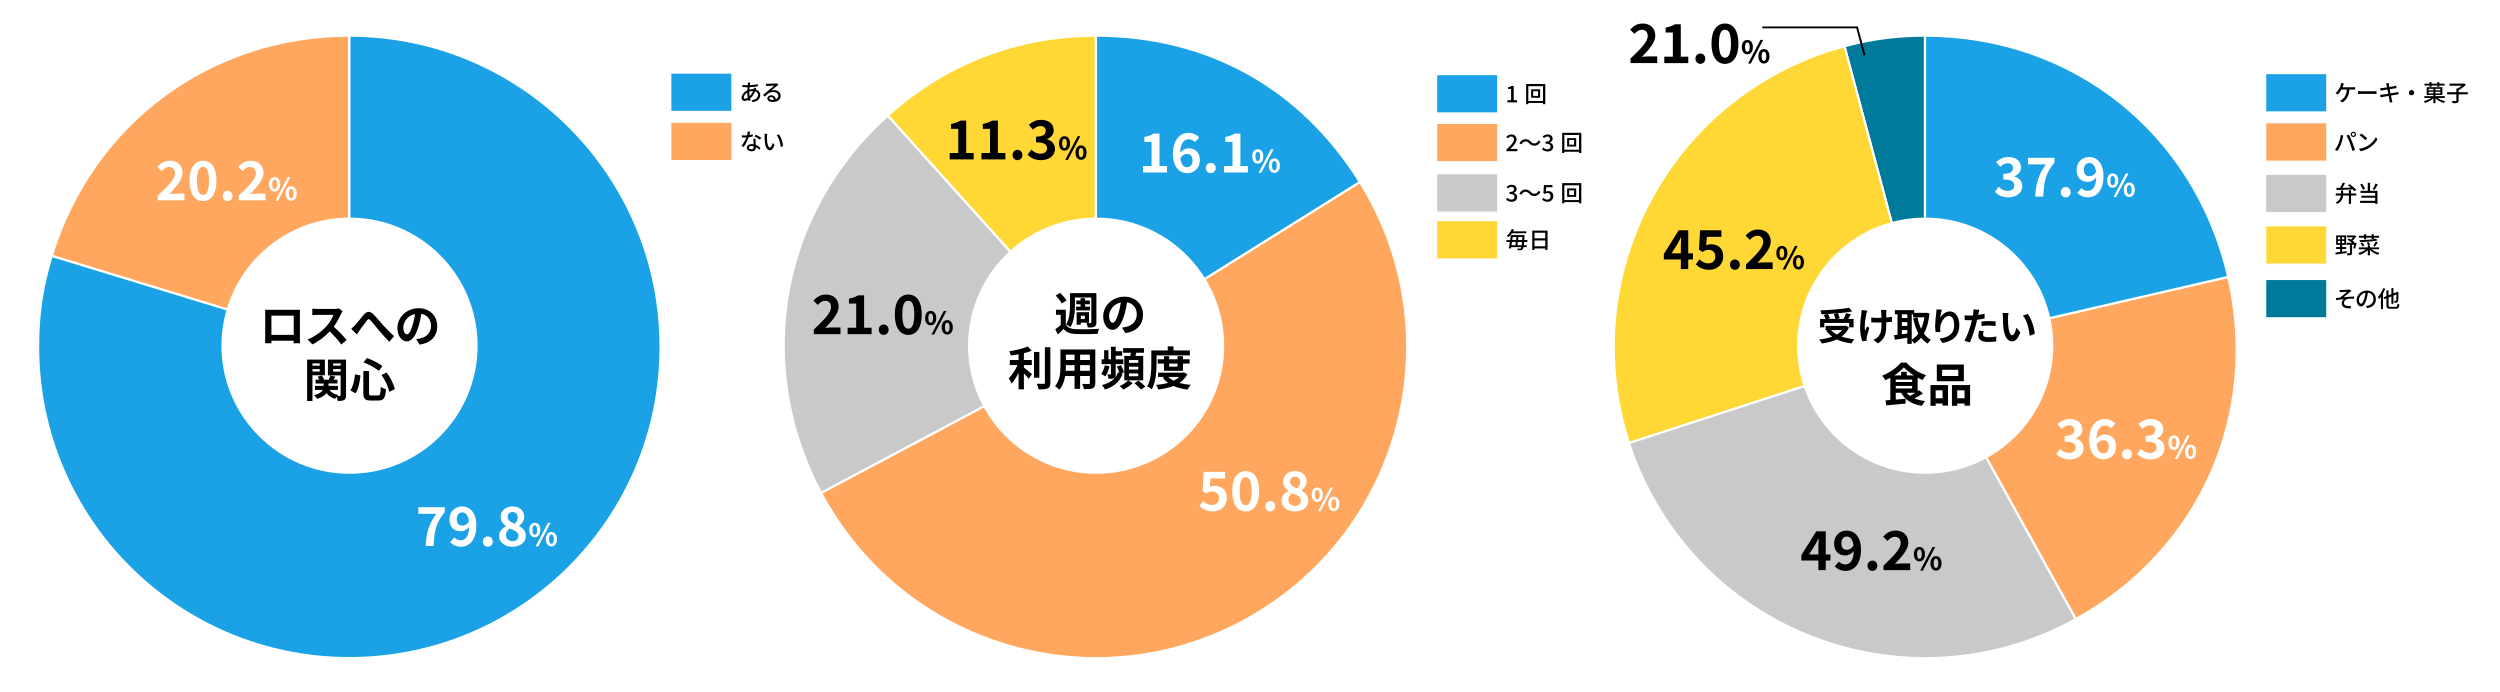 <?xml version="1.0" encoding="UTF-8"?><svg id="_レイヤー_2" xmlns="http://www.w3.org/2000/svg" viewBox="0 0 1300 360"><defs><style>.cls-1,.cls-2,.cls-3,.cls-4,.cls-5{stroke-width:1.143px;}.cls-1,.cls-2,.cls-3,.cls-4,.cls-5,.cls-6,.cls-7,.cls-8,.cls-9,.cls-10{stroke:#fff;}.cls-1,.cls-2,.cls-3,.cls-4,.cls-5,.cls-6,.cls-7,.cls-8,.cls-9,.cls-10,.cls-11{stroke-miterlimit:10;}.cls-1,.cls-10{fill:#1ba1e6;}.cls-2,.cls-9{fill:#c9c9c9;}.cls-3,.cls-6{fill:#007a9b;}.cls-4,.cls-7{fill:#ffa75f;}.cls-5,.cls-8{fill:#ffd836;}.cls-6,.cls-7,.cls-8,.cls-9,.cls-10{stroke-width:.617px;}.cls-11{fill:none;stroke:#000;}.cls-12,.cls-13{stroke-width:0px;}.cls-13{fill:#fff;}</style></defs><g id="_レイヤー_1-2"><g id="service_detail_img02"><rect class="cls-13" width="1300" height="360"/><rect class="cls-7" x="348.8" y="63.553" width="31.819" height="19.965"/><path class="cls-4" d="M181.663,180.384L26.891,133.065C48.006,63.998,109.441,18.54,181.663,18.54v161.844Z"/><rect class="cls-10" x="348.8" y="37.983" width="31.819" height="19.965"/><path class="cls-1" d="M181.663,180.384V18.54c89.384,0,161.844,72.46,161.844,161.844s-72.46,161.844-161.844,161.844S19.819,269.768,19.819,180.384c0-17.162,2.054-30.907,7.072-47.319l154.772,47.319Z"/><path class="cls-12" d="M389.667,70.229c.608-.095,1.205-.227,1.754-.405l.035,1.098c-.597.167-1.336.322-2.136.43-.585,1.683-1.623,3.759-2.589,5.071l-1.146-.585c.979-1.169,1.969-3.007,2.506-4.355-.299.013-.585.024-.871.024-.454,0-.955-.012-1.433-.036l-.083-1.109c.465.048,1.038.071,1.516.071.394,0,.812-.012,1.229-.048.18-.668.322-1.408.347-2.04l1.312.131c-.096.418-.263,1.086-.441,1.754ZM392.912,73.57c.012.394.048,1.086.084,1.766,1.025.37,1.861.967,2.47,1.504l-.633,1.014c-.465-.43-1.073-.942-1.79-1.336v.334c0,1.014-.608,1.837-2.184,1.837-1.384,0-2.506-.596-2.506-1.837,0-1.122,1.015-1.909,2.494-1.909.358,0,.692.035,1.015.083-.036-.942-.096-2.064-.119-2.852h1.169c-.023.501-.012.919,0,1.396ZM390.705,77.604c.906,0,1.205-.502,1.205-1.146,0-.107,0-.251-.013-.406-.346-.096-.716-.155-1.109-.155-.787,0-1.324.358-1.324.848,0,.513.43.859,1.241.859ZM392.363,70.957l.608-.919c.859.382,2.268,1.169,2.864,1.599l-.681.99c-.656-.549-1.98-1.3-2.792-1.67Z"/><path class="cls-12" d="M398.842,70.885c-.012.752,0,1.755.084,2.686.179,1.873.668,3.138,1.468,3.138.596,0,1.121-1.301,1.396-2.387l.942,1.11c-.751,2.04-1.491,2.744-2.362,2.744-1.205,0-2.314-1.146-2.637-4.283-.119-1.051-.132-2.482-.132-3.198,0-.299-.023-.8-.095-1.122l1.455.024c-.06.346-.119.967-.119,1.288ZM407.206,75.945l-1.229.478c-.203-2.053-.883-4.701-2.088-6.134l1.181-.394c1.098,1.385,1.981,4.117,2.136,6.05Z"/><path class="cls-12" d="M390.037,43.503c-.048.227-.096.501-.144.788,1.492-.06,2.864-.215,4.129-.514l.012,1.11c-1.205.214-2.804.369-4.271.441-.036.405-.072.847-.107,1.288.632-.167,1.312-.263,1.909-.263.119,0,.238,0,.346.013.06-.215.119-.573.144-.776l1.169.287c-.071.155-.167.453-.25.668,1.443.43,2.351,1.516,2.351,2.863,0,1.707-1.062,3.258-3.902,3.699l-.645-.99c2.22-.25,3.39-1.384,3.39-2.756,0-.836-.525-1.575-1.516-1.886-.656,1.658-1.623,2.959-2.59,3.759.084.334.191.645.287.942l-1.086.322c-.061-.179-.12-.37-.18-.585-.62.347-1.301.573-1.944.573-.823,0-1.504-.501-1.504-1.599,0-1.54,1.312-3.127,2.972-3.902.023-.549.071-1.109.119-1.623h-.585c-.561,0-1.491-.06-2.005-.083l-.035-1.11c.417.072,1.468.155,2.076.155h.656c.023-.298.06-.561.083-.799.024-.215.036-.466.036-.633l1.229.036c-.06.179-.107.394-.143.572ZM387.388,51.343c.406,0,.919-.179,1.444-.525-.155-.847-.263-1.813-.263-2.696-1.062.645-1.813,1.694-1.813,2.554,0,.441.202.668.632.668ZM389.798,50.03c.692-.681,1.337-1.552,1.802-2.721h-.083c-.728,0-1.372.144-1.897.334v.286c0,.764.071,1.456.179,2.101Z"/><path class="cls-12" d="M399.32,43.563c.62,0,3.341-.071,3.985-.131.418-.036.632-.06.764-.107l.656.859c-.251.154-.501.322-.752.513-.608.453-2.076,1.694-2.923,2.387.477-.144.954-.203,1.432-.203,1.992,0,3.472,1.229,3.472,2.899,0,1.897-1.515,3.258-4.2,3.258-1.646,0-2.744-.728-2.744-1.813,0-.883.788-1.683,1.969-1.683,1.479,0,2.327.954,2.482,2.088.823-.357,1.265-1.002,1.265-1.873,0-1.122-1.098-1.934-2.59-1.934-1.909,0-3.03.896-4.438,2.398l-.871-.883c.931-.764,2.422-2.017,3.126-2.602.669-.549,2.053-1.694,2.649-2.219-.633.023-2.696.119-3.317.155-.298.012-.608.035-.883.071l-.036-1.229c.299.036.669.048.955.048ZM401.539,51.963c.299,0,.585-.012.848-.048-.096-.871-.62-1.479-1.408-1.479-.501,0-.871.322-.871.681,0,.524.585.847,1.432.847Z"/><circle class="cls-13" cx="181.755" cy="179.76" r="66.616"/><path class="cls-12" d="M140.413,161.112h13.201c.601,0,1.513,0,2.376-.048-.048.72-.048,1.608-.048,2.328v11.761c0,.937.048,3.241.048,3.337h-3.312c0-.048.023-.601.023-1.296h-11.569c.024.672.024,1.224.024,1.296h-3.312c0-.12.072-2.208.072-3.36v-11.737c0-.672,0-1.656-.048-2.328.984.024,1.896.048,2.544.048ZM141.133,174.121h11.594v-9.961h-11.594v9.961Z"/><path class="cls-12" d="M177.303,163.296c-.816,1.872-2.16,4.44-3.769,6.601,2.376,2.064,5.28,5.137,6.696,6.864l-2.735,2.376c-1.561-2.16-3.793-4.608-6.049-6.792-2.544,2.688-5.736,5.185-9.025,6.744l-2.472-2.592c3.864-1.44,7.585-4.368,9.841-6.889,1.584-1.8,3.048-4.177,3.576-5.881h-8.137c-1.008,0-2.328.145-2.832.168v-3.408c.648.097,2.112.168,2.832.168h8.473c1.032,0,1.992-.144,2.473-.312l1.968,1.464c-.191.264-.624,1.008-.84,1.488Z"/><path class="cls-12" d="M184.67,169.057c1.104-1.152,2.952-3.625,4.439-5.353,1.681-1.896,3.241-2.064,4.993-.36,1.632,1.584,3.552,4.057,4.968,5.593,1.536,1.68,3.577,3.84,5.856,5.88l-2.472,2.881c-1.729-1.633-3.769-3.961-5.28-5.736-1.488-1.776-3.288-4.057-4.417-5.329-.84-.936-1.296-.815-1.992.072-.96,1.2-2.664,3.576-3.696,4.944-.552.792-1.104,1.656-1.512,2.28l-2.929-3c.721-.553,1.32-1.104,2.041-1.872Z"/><path class="cls-12" d="M218.224,179.209l-1.801-2.856c.912-.096,1.584-.239,2.232-.384,3.072-.72,5.473-2.928,5.473-6.433,0-3.312-1.8-5.784-5.041-6.336-.336,2.04-.743,4.248-1.439,6.504-1.44,4.849-3.505,7.825-6.121,7.825-2.664,0-4.872-2.929-4.872-6.985,0-5.544,4.801-10.272,11.017-10.272,5.953,0,9.697,4.128,9.697,9.36,0,5.064-3.097,8.642-9.145,9.577ZM211.623,173.833c1.008,0,1.943-1.513,2.928-4.753.553-1.776,1.008-3.816,1.272-5.809-3.961.816-6.097,4.32-6.097,6.961,0,2.424.96,3.601,1.896,3.601Z"/><path class="cls-12" d="M162.482,195.123v13.393h-2.784v-21.506h9.24v8.113h-6.456ZM162.482,188.979v1.176h3.769v-1.176h-3.769ZM166.251,193.179v-1.248h-3.769v1.248h3.769ZM179.932,205.491c0,1.32-.216,2.041-.984,2.497-.768.456-1.823.527-3.312.527-.048-.6-.312-1.512-.576-2.231-.288.407-.576.815-.744,1.151-1.992-.576-3.48-1.584-4.536-3.024-.841,1.129-2.305,2.185-4.801,3.001-.336-.528-1.08-1.393-1.656-1.849,2.688-.72,3.961-1.752,4.536-2.808h-4.104v-2.089h4.536v-1.248h-4.2v-1.992h1.872c-.216-.528-.48-1.08-.792-1.56l2.184-.601c.48.624.937,1.488,1.152,2.16h2.496c.288-.72.624-1.584.816-2.184l2.616.672c-.36.527-.721,1.056-1.032,1.512h2.088v1.992h-4.656v1.248h4.896v2.089h-4.465c.961,1.296,2.545,2.231,4.585,2.616-.145.144-.312.312-.456.504.576.023,1.128.023,1.344,0,.288,0,.385-.12.385-.408v-10.273h-6.601v-8.185h9.408v18.481ZM173.235,188.979v1.176h3.889v-1.176h-3.889ZM177.124,193.227v-1.296h-3.889v1.296h3.889Z"/><path class="cls-12" d="M187.442,195.219c-.36,3.288-.984,6.961-2.568,9.312l-2.664-1.536c1.416-2.063,2.112-5.16,2.424-8.353l2.809.576ZM191.907,192.939v11.401c0,1.151.168,1.319,1.296,1.319h3.288c1.176,0,1.368-.743,1.536-4.512.672.528,1.872,1.032,2.664,1.248-.312,4.464-1.08,5.881-3.96,5.881h-3.912c-3.049,0-3.889-.937-3.889-3.937v-11.401h2.977ZM190.851,186.17c2.832,1.008,6.145,2.784,8.041,4.177l-1.872,2.52c-1.849-1.536-5.185-3.384-8.017-4.464l1.848-2.232ZM201.004,193.683c2.04,2.641,3.744,6.145,4.344,8.641l-2.904,1.44c-.479-2.448-2.16-6.121-4.08-8.761l2.641-1.32Z"/><rect class="cls-8" x="747.019" y="114.698" width="31.819" height="19.965"/><path class="cls-5" d="M569.881,180.384l-108.295-120.274c30.223-27.213,67.625-41.57,108.295-41.57v161.844Z"/><rect class="cls-9" x="747.019" y="90.322" width="31.819" height="19.965"/><path class="cls-2" d="M569.881,180.384l-142.9,75.981c-35.501-66.768-21.591-145.656,34.605-196.255l108.295,120.274Z"/><rect class="cls-7" x="747.019" y="64.155" width="31.819" height="19.965"/><path class="cls-4" d="M569.881,180.384l137.252-85.764c47.366,75.802,24.315,175.65-51.487,223.016-75.802,47.366-175.65,24.315-223.016-51.487-2.274-3.638-3.634-5.995-5.648-9.783l142.9-75.981Z"/><rect class="cls-10" x="747.019" y="38.779" width="31.819" height="19.965"/><path class="cls-1" d="M569.881,180.384V18.54c58.01,0,106.511,26.884,137.252,76.08l-137.252,85.764Z"/><path class="cls-12" d="M792.539,125.825c-.048.68-.107,1.241-.155,1.706h1.54v.979h-1.707c-.107.561-.25.896-.405,1.086-.263.346-.549.453-.955.501-.369.036-1.002.024-1.658-.012-.012-.238-.119-.608-.251-.847.633.06,1.17.071,1.42.071.228,0,.347-.036.466-.191.096-.107.179-.298.263-.608h-5.298c-.048.251-.084.489-.132.704l-1.121-.083c.19-.884.405-2.076.597-3.306h-1.802v-1.002h1.957c.131-.896.25-1.79.334-2.578h7.111s-.012.37-.023.514c-.036.764-.072,1.455-.107,2.064h1.635v1.002h-1.707ZM786.203,121.279c-.478.728-1.05,1.432-1.754,2.063-.203-.238-.633-.549-.919-.691,1.265-1.015,2.101-2.387,2.554-3.521l1.193.215c-.144.311-.299.621-.478.942h6.885v.991h-7.481ZM786.239,125.825c-.084.585-.179,1.169-.274,1.706h2.076c.071-.513.155-1.098.227-1.706h-2.028ZM786.609,123.224c-.072.514-.144,1.062-.215,1.6h1.992c.06-.549.107-1.086.155-1.6h-1.933ZM791.274,127.531c.06-.453.119-1.014.179-1.706h-2.159c-.072.608-.144,1.205-.215,1.706h2.195ZM791.525,124.823c.023-.478.06-1.015.083-1.6h-2.028c-.048.514-.107,1.051-.167,1.6h2.112Z"/><path class="cls-12" d="M804.722,119.906v10.012h-1.182v-.728h-5.62v.775h-1.134v-10.06h7.936ZM797.92,121.028v2.911h5.62v-2.911h-5.62ZM803.54,128.069v-3.03h-5.62v3.03h5.62Z"/><path class="cls-12" d="M783.148,103.73l.668-.883c.514.524,1.17.966,2.076.966.991,0,1.671-.537,1.671-1.396,0-.943-.62-1.552-2.602-1.552v-1.014c1.73,0,2.304-.633,2.304-1.456,0-.764-.514-1.229-1.349-1.229-.681,0-1.253.335-1.754.836l-.716-.859c.691-.633,1.503-1.074,2.518-1.074,1.575,0,2.685.812,2.685,2.22,0,.99-.585,1.646-1.516,1.993v.06c1.015.25,1.813.99,1.813,2.147,0,1.539-1.324,2.446-2.935,2.446-1.385,0-2.279-.549-2.864-1.205Z"/><path class="cls-12" d="M793.242,99.732c-.87,0-1.622.609-2.1,1.516l-1.05-.572c.775-1.408,1.897-2.136,3.162-2.136,1.109,0,1.921.441,2.756,1.288.585.585,1.062.931,1.909.931.871,0,1.623-.608,2.101-1.516l1.05.573c-.775,1.408-1.897,2.136-3.162,2.136-1.109,0-1.921-.441-2.756-1.288-.585-.585-1.062-.932-1.91-.932Z"/><path class="cls-12" d="M801.869,103.765l.656-.895c.501.501,1.134.942,2.053.942.99,0,1.742-.668,1.742-1.754s-.669-1.718-1.671-1.718c-.561,0-.896.167-1.408.501l-.668-.43.263-4.177h4.45v1.158h-3.257l-.203,2.255c.382-.191.728-.299,1.205-.299,1.468,0,2.673.824,2.673,2.661,0,1.874-1.42,2.924-2.959,2.924-1.385,0-2.256-.561-2.876-1.17Z"/><path class="cls-12" d="M822.285,95.222v10.5h-1.193v-.645h-7.625v.645h-1.146v-10.5h9.964ZM821.092,104.039v-7.684h-7.625v7.684h7.625ZM819.612,97.99v4.379h-4.701v-4.379h4.701ZM818.502,98.968h-2.541v2.435h2.541v-2.435Z"/><path class="cls-12" d="M783.34,77.813c2.445-2.398,3.926-3.926,3.926-5.262,0-.931-.502-1.552-1.492-1.552-.691,0-1.265.442-1.729.979l-.776-.764c.752-.811,1.527-1.312,2.673-1.312,1.611,0,2.649,1.026,2.649,2.578,0,1.562-1.42,3.138-3.246,5.047.441-.048,1.003-.083,1.433-.083h2.231v1.169h-5.668v-.8Z"/><path class="cls-12" d="M793.242,73.565c-.87,0-1.622.609-2.1,1.516l-1.05-.572c.775-1.408,1.897-2.136,3.162-2.136,1.109,0,1.921.441,2.756,1.288.585.585,1.062.931,1.909.931.871,0,1.623-.608,2.101-1.516l1.05.573c-.775,1.408-1.897,2.136-3.162,2.136-1.109,0-1.921-.441-2.756-1.288-.585-.585-1.062-.932-1.91-.932Z"/><path class="cls-12" d="M801.881,77.563l.668-.883c.514.524,1.17.966,2.076.966.991,0,1.671-.537,1.671-1.396,0-.943-.62-1.552-2.602-1.552v-1.014c1.73,0,2.304-.633,2.304-1.456,0-.764-.514-1.229-1.349-1.229-.681,0-1.253.335-1.754.836l-.716-.859c.691-.633,1.503-1.074,2.518-1.074,1.575,0,2.685.812,2.685,2.22,0,.99-.585,1.646-1.516,1.993v.06c1.015.25,1.813.99,1.813,2.147,0,1.539-1.324,2.446-2.935,2.446-1.385,0-2.279-.549-2.864-1.205Z"/><path class="cls-12" d="M822.285,69.055v10.5h-1.193v-.645h-7.625v.645h-1.146v-10.5h9.964ZM821.092,77.872v-7.684h-7.625v7.684h7.625ZM819.612,71.823v4.379h-4.701v-4.379h4.701ZM818.502,72.801h-2.541v2.435h2.541v-2.435Z"/><path class="cls-12" d="M783.841,52.102h1.921v-5.87h-1.575v-.871c.823-.144,1.408-.358,1.909-.669h1.038v7.41h1.719v1.134h-5.012v-1.134Z"/><path class="cls-12" d="M803.553,43.678v10.5h-1.193v-.645h-7.625v.645h-1.146v-10.5h9.964ZM802.359,52.495v-7.684h-7.625v7.684h7.625ZM800.88,46.446v4.379h-4.701v-4.379h4.701ZM799.769,47.424h-2.541v2.435h2.541v-2.435Z"/><circle class="cls-13" cx="569.973" cy="179.76" r="66.616"/><path class="cls-12" d="M554.213,168.745c.937,1.632,2.688,2.328,5.161,2.424,2.952.145,8.832.072,12.192-.216-.312.647-.72,1.896-.84,2.664-3.048.168-8.353.216-11.353.072-2.881-.12-4.849-.816-6.289-2.688-.912.96-1.848,1.896-3,2.929l-1.345-2.713c.864-.624,1.921-1.416,2.833-2.232v-5.304h-2.473v-2.616h5.112v7.681ZM552.125,157.824c-.528-1.2-1.968-2.929-3.192-4.129l2.256-1.44c1.248,1.152,2.761,2.785,3.36,3.961l-2.424,1.608ZM558.966,158.64c0,3.408-.312,8.305-2.328,11.449-.48-.432-1.633-1.152-2.28-1.416,1.872-2.88,2.04-7.032,2.04-10.033v-6.216h13.729v15.145c0,1.225-.24,1.872-1.032,2.305-.744.408-1.849.432-3.433.432-.096-.696-.408-1.752-.744-2.376.889.048,1.849.048,2.16.024.312,0,.408-.12.408-.433v-12.793h-8.521v3.912ZM561.893,159.48v-1.271h-2.256v-1.92h2.256v-1.225h2.353v1.225h2.496v1.92h-2.496v1.271h2.568v1.921h-7.272v-1.921h2.352ZM561.99,168.865h-2.137v-6.529h6.433v5.449h-4.296v1.08ZM561.99,164.185v1.728h2.136v-1.728h-2.136Z"/><path class="cls-12" d="M585.223,173.209l-1.801-2.856c.912-.096,1.584-.239,2.232-.384,3.072-.72,5.473-2.928,5.473-6.433,0-3.312-1.8-5.784-5.041-6.336-.336,2.04-.743,4.248-1.439,6.504-1.44,4.849-3.505,7.825-6.121,7.825-2.664,0-4.872-2.929-4.872-6.985,0-5.544,4.801-10.272,11.017-10.272,5.953,0,9.697,4.128,9.697,9.36,0,5.064-3.097,8.642-9.145,9.577ZM578.622,167.833c1.008,0,1.944-1.513,2.928-4.753.552-1.776,1.008-3.816,1.272-5.809-3.961.816-6.097,4.32-6.097,6.961,0,2.424.96,3.601,1.896,3.601Z"/><path class="cls-12" d="M532.422,191.115c1.176.888,3.552,2.928,4.2,3.432l-1.656,2.448c-.576-.744-1.584-1.824-2.544-2.808v8.28h-2.761v-8.593c-1.08,2.185-2.353,4.249-3.672,5.641-.288-.84-.984-2.064-1.44-2.784,1.729-1.68,3.48-4.416,4.561-6.913h-4.009v-2.616h4.561v-2.976c-1.368.264-2.736.479-4.032.647-.12-.624-.48-1.632-.816-2.231,3.456-.505,7.321-1.417,9.649-2.473l2.016,2.208c-1.2.48-2.592.889-4.056,1.248v3.576h4.128v2.616h-4.128v1.297ZM540.462,196.419h-2.784v-13.417h2.784v13.417ZM546.175,180.554v18.481c0,1.656-.336,2.448-1.32,2.904-.984.48-2.592.576-4.776.553-.12-.816-.552-2.137-.984-2.952,1.561.071,3.097.071,3.601.071.456-.023.648-.168.648-.6v-18.458h2.832Z"/><path class="cls-12" d="M569.551,199.132c0,1.536-.336,2.304-1.296,2.736-.984.479-2.448.527-4.608.504-.097-.769-.553-1.992-.912-2.736,1.344.072,2.928.048,3.359.048.456,0,.625-.144.625-.576v-3.601h-5.064v6.697h-2.881v-6.697h-4.896c-.432,2.617-1.296,5.257-3.024,7.129-.456-.528-1.607-1.512-2.256-1.848,2.616-2.881,2.832-7.153,2.832-10.514v-8.568h18.122v17.426ZM558.773,192.82v-2.952h-4.513v.432c0,.769-.023,1.632-.071,2.521h4.584ZM554.261,184.418v2.784h4.513v-2.784h-4.513ZM566.719,184.418h-5.064v2.784h5.064v-2.784ZM566.719,192.82v-2.952h-5.064v2.952h5.064Z"/><path class="cls-12" d="M576.965,190.491c-.456,1.896-1.296,3.936-2.16,5.208-.504-.36-1.584-.936-2.184-1.2.84-1.128,1.512-2.88,1.872-4.536l2.472.528ZM577.685,189.362h-4.849v-2.52h1.32v-4.729h2.231v4.729h1.297v-6.528h2.472v2.304h3.385v2.376h-3.385v1.849h3.984v2.52h-3.984v5.137c0,1.104-.12,1.752-.864,2.137-.695.359-1.607.359-2.832.359-.072-.672-.36-1.632-.648-2.28.648,0,1.345.024,1.561,0,.24,0,.312-.048.312-.288v-5.064ZM583.781,194.356c-1.56,4.296-4.704,6.744-9.265,8.232-.288-.768-.936-1.729-1.536-2.353,4.104-1.031,7.033-3.023,8.401-6.601l.695.217c-.264-.984-.792-2.232-1.296-3.265l2.112-.696c.648,1.177,1.32,2.713,1.561,3.721l-1.416.528.743.216ZM586.71,197.764l2.256,1.464c-1.2,1.225-3.216,2.593-4.848,3.336-.456-.527-1.297-1.296-1.896-1.8,1.608-.672,3.456-1.968,4.416-3h-2.016v-12.673h3.168c.096-.553.192-1.104.24-1.656h-4.009v-2.4h10.85v2.4h-3.961c-.168.576-.36,1.128-.528,1.656h4.081v12.673h-7.753ZM587.07,188.691h4.824v-1.464h-4.824v1.464ZM587.07,192.148h4.824v-1.465h-4.824v1.465ZM587.07,195.652h4.824v-1.488h-4.824v1.488ZM591.99,197.907c1.176.889,2.784,2.208,3.576,3.12l-2.208,1.513c-.744-.912-2.28-2.305-3.456-3.288l2.088-1.345Z"/><path class="cls-12" d="M601.421,188.979c0,3.889-.359,9.77-2.544,13.466-.48-.48-1.681-1.272-2.328-1.561,1.992-3.408,2.136-8.4,2.136-11.905v-6.721h8.545v-2.136h2.977v2.136h8.521v2.545h-17.306v4.176ZM617.406,194.547c-.96,1.921-2.376,3.408-4.104,4.561,1.753.504,3.745.84,5.905,1.032-.576.601-1.32,1.704-1.681,2.448-2.76-.336-5.208-.96-7.297-1.896-2.352.937-5.04,1.513-7.896,1.872-.216-.72-.72-1.8-1.152-2.399,2.209-.192,4.321-.528,6.217-1.08-1.056-.744-1.992-1.633-2.76-2.665l1.128-.407h-3.576v-2.232h12.937l.504-.12,1.776.888ZM605.262,192.82v-3.744h-3.24v-2.257h3.24v-1.584h2.688v1.584h4.369v-1.584h2.832v1.584h3.456v2.257h-3.456v3.744h-9.889ZM607.518,196.012c.72.768,1.681,1.416,2.809,1.968,1.104-.528,2.088-1.2,2.88-1.968h-5.688ZM607.949,189.075v1.584h4.369v-1.584h-4.369Z"/><rect class="cls-6" x="1178.144" y="145.316" width="31.819" height="19.965"/><path class="cls-3" d="M1001.007,180.384l-41.888-156.329c14.332-3.84,27.051-5.515,41.888-5.515v161.844Z"/><rect class="cls-8" x="1178.144" y="117.387" width="31.819" height="19.965"/><path class="cls-5" d="M1001.007,180.384l-153.923,50.013c-27.621-85.009,18.901-176.314,103.91-203.935,2.295-.746,5.793-1.782,8.124-2.407l41.888,156.329Z"/><rect class="cls-9" x="1178.144" y="90.622" width="31.819" height="19.965"/><path class="cls-2" d="M1001.007,180.384l78.464,141.552c-78.177,43.334-176.681,15.089-220.016-63.088-5.113-9.225-9.112-18.42-12.371-28.451l153.923-50.013Z"/><rect class="cls-7" x="1178.144" y="63.858" width="31.819" height="19.965"/><path class="cls-4" d="M1001.007,180.384l157.696-36.407c16.588,71.852-14.736,142.208-79.232,177.959l-78.464-141.552Z"/><rect class="cls-10" x="1178.144" y="38.259" width="31.819" height="19.965"/><path class="cls-1" d="M1001.007,180.384V18.54c76.96,0,140.384,50.45,157.696,125.437l-157.696,36.407Z"/><path class="cls-12" d="M1217.64,150.812c.513,0,2.875-.107,3.579-.191.334-.035.573-.083.729-.131l.751.871c-.202.119-.561.37-.764.537-.871.704-2.362,1.957-3.257,2.66,1.718-.179,3.794-.334,5.393-.334l.013,1.122c-1.157-.06-2.327-.06-3.055.036-1.122.167-2.172,1.062-2.172,2.111,0,1.098.871,1.479,1.957,1.623.68.084,1.312.06,1.754.023l-.251,1.241c-2.971.119-4.642-.787-4.642-2.696,0-.896.621-1.707,1.157-2.089-1.192.096-2.673.274-4.009.502l-.107-1.134c.645-.06,1.468-.167,2.076-.239,1.193-.811,2.947-2.338,3.688-2.994-.514.035-2.327.119-2.828.154-.311.024-.681.072-.99.096l-.06-1.217c.334.036.656.048,1.038.048Z"/><path class="cls-12" d="M1230.956,160.226l-.704-1.121c.405-.036.764-.096,1.062-.167,1.527-.347,2.888-1.468,2.888-3.389,0-1.73-1.05-3.103-2.888-3.329-.167,1.073-.369,2.23-.716,3.353-.716,2.435-1.706,3.782-2.888,3.782s-2.267-1.312-2.267-3.305c0-2.673,2.339-4.964,5.334-4.964,2.863,0,4.677,2.005,4.677,4.498,0,2.506-1.599,4.225-4.498,4.642ZM1227.746,157.935c.537,0,1.098-.775,1.646-2.613.299-.942.514-2.028.656-3.078-2.147.346-3.4,2.207-3.4,3.688,0,1.372.585,2.004,1.098,2.004Z"/><path class="cls-12" d="M1240.321,150.131c-.31.823-.716,1.671-1.157,2.471v8.102h-1.086v-6.396c-.322.441-.656.847-.99,1.205-.107-.263-.43-.848-.608-1.109,1.121-1.11,2.184-2.853,2.828-4.595l1.014.322ZM1245.751,159.558c.704,0,.835-.322.942-1.694.251.179.704.382,1.002.441-.167,1.694-.501,2.243-1.873,2.243h-2.888c-1.551,0-1.992-.382-1.992-1.837v-3.58l-1.038.418-.441-.991,1.479-.572v-2.983h1.098v2.554l1.491-.572v-3.187h1.05v2.78l1.54-.597.167-.131.19-.155.764.311-.048.167c-.012,2.124-.035,3.711-.131,4.212-.071.561-.311.823-.681.942-.346.119-.883.132-1.253.119-.023-.298-.131-.764-.262-1.014.298.012.68.012.835.012.179,0,.286-.048.357-.311.061-.286.084-1.301.096-3.03l-1.575.608v4.296h-1.05v-3.878l-1.491.572v4.021c0,.691.143.835.966.835h2.745Z"/><path class="cls-12" d="M1217.914,130.89c.764-.096,1.551-.191,2.326-.299l.024.979c-2.04.311-4.212.598-5.716.812l-.119-1.086c.656-.072,1.491-.168,2.41-.287v-1.539h-2.04v-1.002h2.04v-1.182h-2.04v-4.869h5.179v4.869h-2.064v1.182h2.064v1.002h-2.064v1.42ZM1215.719,124.423h1.192v-1.109h-1.192v1.109ZM1215.719,126.392h1.192v-1.123h-1.192v1.123ZM1219.023,123.314h-1.181v1.109h1.181v-1.109ZM1219.023,125.269h-1.181v1.123h1.181v-1.123ZM1225.491,126.392c-.263,1.014-.597,2.172-.931,2.898l-.896-.227c.18-.441.37-1.109.537-1.766h-1.121v4.225c0,.572-.107.895-.514,1.062-.405.189-1.026.201-1.909.201-.035-.309-.179-.787-.334-1.098.633.025,1.241.025,1.42.012.179,0,.238-.047.238-.201v-4.201h-1.766v-1.051h2.84c-.656-.535-1.551-1.133-2.351-1.539l.692-.68c.357.18.739.383,1.109.609.382-.359.764-.801,1.074-1.217h-3.222v-.992h3.985l.227-.059.716.502c-.501.787-1.241,1.646-1.98,2.291.394.273.739.549,1.002.799l-.263.285h.514l.179-.035.752.18Z"/><path class="cls-12" d="M1233.282,129.624c1.014.859,2.565,1.553,4.057,1.91-.263.227-.585.68-.752.967-1.527-.465-3.102-1.373-4.2-2.482v2.768h-1.146v-2.732c-1.109,1.086-2.708,2.006-4.188,2.494-.18-.299-.514-.74-.764-.967,1.42-.369,2.947-1.098,3.985-1.957h-3.663v-.99h4.629v-.871h1.146v.871h4.726v.99h-3.83ZM1229.309,123.587h-2.685v-.979h2.685v-.775h1.122v.775h2.827v-.775h1.122v.775h2.709v.979h-2.709v.705h-1.122v-.705h-2.827v.848h-1.122v-.848ZM1236.373,125.019c-2.423.549-6.122.787-9.164.824-.024-.264-.155-.705-.263-.943,3.007-.059,6.586-.311,8.531-.764l.896.883ZM1228.474,128.193c-.144-.488-.573-1.229-1.003-1.766l.943-.369c.429.512.883,1.229,1.05,1.717l-.99.418ZM1231.719,125.831c.334.477.633,1.133.716,1.586l-1.026.346c-.071-.441-.357-1.109-.656-1.609l.967-.322ZM1236.456,126.009c-.489.787-1.074,1.658-1.527,2.221l-.859-.383c.43-.596.967-1.562,1.253-2.242l1.134.404Z"/><path class="cls-12" d="M1222.544,100.617h2.708v1.05h-2.708v4.355h-1.146v-4.355h-2.995c-.144,1.552-.752,3.21-3.031,4.38-.167-.239-.572-.633-.835-.8,2.005-1.002,2.589-2.327,2.744-3.58h-2.685v-1.05h2.732v-1.587h1.109v1.587h2.96v-1.706h1.146v1.706ZM1214.907,97.718c.549-.012,1.193-.012,1.909-.023.524-.823,1.073-1.886,1.396-2.697l1.241.299c-.43.787-.954,1.646-1.443,2.362,1.372-.023,2.899-.06,4.427-.107-.501-.43-1.038-.848-1.539-1.205l.883-.585c1.265.848,2.756,2.112,3.496,3.019l-.979.669c-.203-.286-.501-.608-.848-.955-3.055.155-6.265.286-8.424.358l-.119-1.134Z"/><path class="cls-12" d="M1232.435,99.209h3.843v6.813h-1.182v-.501h-7.84v-1.109h7.84v-1.575h-7.195v-1.062h7.195v-1.455h-7.601v-1.11h3.734v-4.141h1.205v4.141ZM1228.748,98.708c-.227-.764-.848-1.909-1.456-2.744l1.002-.406c.645.836,1.266,1.934,1.516,2.686l-1.062.465ZM1236.444,95.845c-.501,1.026-1.146,2.171-1.659,2.923l-.979-.357c.489-.788,1.099-2.028,1.433-2.96l1.205.395Z"/><path class="cls-12" d="M1217.197,70.201l1.349.274c-.083.299-.19.752-.25,1.015-.155.787-.585,2.494-1.051,3.675-.429,1.11-1.109,2.398-1.754,3.329l-1.301-.549c.752-.979,1.433-2.255,1.85-3.27.525-1.276,1.003-3.042,1.157-4.475ZM1220.192,70.464l1.229-.405c.489.895,1.276,2.625,1.754,3.83.453,1.146,1.086,3.007,1.408,4.129l-1.36.441c-.322-1.301-.823-2.876-1.301-4.153-.465-1.24-1.217-2.947-1.73-3.842ZM1223.749,68.495c.764,0,1.384.62,1.384,1.384s-.62,1.372-1.384,1.372c-.752,0-1.373-.608-1.373-1.372s.621-1.384,1.373-1.384ZM1223.749,70.619c.405,0,.751-.334.751-.74s-.346-.751-.751-.751-.74.346-.74.751.334.74.74.74Z"/><path class="cls-12" d="M1231.349,75.738c1.922-1.182,3.413-2.972,4.141-4.499l.729,1.301c-.859,1.552-2.327,3.174-4.188,4.319-1.205.74-2.721,1.444-4.57,1.778l-.8-1.229c1.993-.298,3.544-.966,4.689-1.67ZM1230.943,71.92l-.942.966c-.621-.632-2.101-1.933-2.983-2.529l.871-.931c.835.561,2.387,1.802,3.055,2.494Z"/><path class="cls-12" d="M1218.511,44.339c-.107.299-.238.669-.394,1.051h5.417c.299,0,.812-.013,1.17-.072v1.289c-.406-.023-.896-.036-1.17-.036h-1.861c-.202,3.306-1.503,5.37-3.604,6.694l-1.265-.859c.37-.155.764-.382,1.038-.597,1.205-.918,2.362-2.445,2.542-5.238h-2.828c-.489.884-1.253,1.945-1.957,2.542l-1.182-.716c.848-.621,1.671-1.79,2.101-2.518.322-.585.537-1.193.68-1.659.107-.346.179-.728.203-1.062l1.456.274c-.12.286-.251.656-.347.906Z"/><path class="cls-12" d="M1227.961,47.466h6.491c.572,0,1.038-.048,1.336-.072v1.48c-.263-.013-.812-.061-1.336-.061h-6.491c-.656,0-1.372.024-1.778.061v-1.48c.394.024,1.134.072,1.778.072Z"/><path class="cls-12" d="M1240.752,43.385l1.336-.215c.036.227.072.597.132.859.023.143.107.597.227,1.217,1.086-.179,2.1-.346,2.565-.441.37-.071.739-.155.979-.227l.227,1.253c-.215.023-.62.083-.955.131-.524.084-1.527.239-2.601.406.131.68.274,1.443.417,2.184,1.158-.191,2.22-.37,2.793-.478.453-.096.847-.179,1.121-.263l.251,1.253c-.274.024-.704.107-1.157.179-.621.096-1.671.263-2.78.441.214,1.074.382,1.97.453,2.291.083.347.19.764.311,1.122l-1.373.251c-.06-.43-.095-.812-.167-1.17-.048-.298-.227-1.193-.43-2.303-1.3.215-2.505.418-3.066.525-.489.083-.847.154-1.109.227l-.274-1.277c.298-.012.8-.071,1.134-.119.584-.083,1.802-.274,3.09-.478-.143-.739-.286-1.503-.417-2.195-1.098.179-2.089.346-2.506.418-.358.06-.645.119-1.026.215l-.251-1.312c.334-.024.669-.048,1.038-.084.441-.048,1.433-.19,2.518-.357-.119-.597-.202-1.026-.238-1.193-.071-.322-.143-.597-.238-.859Z"/><path class="cls-12" d="M1255.392,48.182c0,.764-.621,1.384-1.385,1.384s-1.384-.62-1.384-1.384.62-1.384,1.384-1.384,1.385.62,1.385,1.384Z"/><path class="cls-12" d="M1267.621,50.974c1.003.74,2.482,1.36,3.878,1.646-.238.227-.561.645-.716.931-1.575-.453-3.293-1.372-4.355-2.493v2.601h-1.086v-2.529c-1.085,1.05-2.744,1.933-4.247,2.387-.155-.263-.489-.692-.729-.931,1.312-.299,2.745-.907,3.747-1.611h-3.448v-.979h4.677v-.632h-3.472v-4.01h8.174v4.01h-3.616v.632h4.856v.979h-3.663ZM1263.313,44.459h-2.577v-.967h2.577v-.788h1.098v.788h2.983v-.788h1.086v.788h2.685v.967h-2.685v.656h-1.086v-.656h-2.983v.656h-1.098v-.656ZM1262.908,46.977h2.434v-.812h-2.434v.812ZM1265.342,48.552v-.823h-2.434v.823h2.434ZM1268.958,46.165h-2.53v.812h2.53v-.812ZM1268.958,47.729h-2.53v.823h2.53v-.823Z"/><path class="cls-12" d="M1283.275,49.041h-4.809v3.257c0,.681-.167,1.003-.668,1.193-.489.167-1.289.203-2.398.191-.071-.322-.286-.823-.478-1.146.896.035,1.79.023,2.064.023.251-.012.322-.071.322-.274v-3.245h-4.82v-1.11h4.82v-1.896h.645c.728-.406,1.491-.943,2.1-1.456h-6.336v-1.086h7.506l.25-.071.836.632c-1.015,1.038-2.506,2.148-3.843,2.888v.99h4.809v1.11Z"/><circle class="cls-13" cx="1001.099" cy="179.76" r="66.616"/><path class="cls-12" d="M961.462,170.34c-.9,1.96-2.221,3.48-3.841,4.661,1.921.68,4.161,1.14,6.622,1.36-.501.54-1.141,1.58-1.461,2.22-2.9-.359-5.48-1.04-7.642-2.101-2.301,1.101-4.961,1.761-7.781,2.141-.24-.56-.9-1.62-1.4-2.101,2.5-.26,4.821-.72,6.802-1.46-1.221-.86-2.281-1.92-3.161-3.141l.66-.28h-.94v-2.181h10.103l.44-.1,1.6.98ZM948.659,170.199h-2.221v-4.341h2.861c-.2-.62-.58-1.42-.94-2.061l1.78-.5c-1,.061-2.021.101-2.98.12-.04-.6-.32-1.5-.54-2.021,5.261-.18,11.282-.66,14.923-1.36l1.601,1.921c-2.16.4-4.741.72-7.401.96.399.8.78,1.86.9,2.581l-1.48.359h3.48c.48-.92,1-2.101,1.3-3l2.541.6c-.46.84-.98,1.66-1.44,2.4h2.841v4.341h-2.32v-2.28h-12.903v2.28ZM955.601,162.918c-1.68.16-3.42.28-5.121.36.46.74.921,1.641,1.12,2.28l-1.04.3h3.821c-.12-.7-.42-1.7-.761-2.48l1.98-.46ZM952.12,171.64c.82.9,1.841,1.66,3.041,2.32,1.06-.64,2-1.399,2.721-2.32h-5.762Z"/><path class="cls-12" d="M970.519,163.138c-.5,2.221-1.2,6.422-.659,8.902.26-.62.62-1.58.96-2.32l1.24.8c-.58,1.721-1.12,3.741-1.36,4.881-.08.301-.12.74-.12.98,0,.2.02.54.04.82l-2.221.22c-.44-1.2-1.14-4.001-1.14-6.481,0-3.28.399-6.361.64-7.981.1-.561.12-1.24.14-1.74l2.961.3c-.18.48-.38,1.2-.48,1.62ZM980.842,162.538v2.561c1.121-.08,2.181-.2,3.001-.36l-.02,2.601c-.801.101-1.841.18-2.961.24v.84c0,4.722-.36,7.622-4.361,10.162l-2.3-1.82c.76-.34,1.76-.979,2.32-1.6,1.54-1.601,1.86-3.381,1.86-6.762v-.721c-.761.021-1.5.04-2.24.04-.86,0-2.101-.06-3.081-.1v-2.541c.98.141,1.96.221,3.021.221.721,0,1.5-.021,2.261-.04-.021-1.12-.04-2.161-.08-2.701-.04-.5-.14-1.06-.22-1.38h2.9c-.061.44-.08.92-.101,1.36Z"/><path class="cls-12" d="M1003.323,162.998c-.42,4.361-1.381,7.802-2.881,10.482.98,1.34,2.181,2.46,3.621,3.24-.54.44-1.28,1.341-1.641,1.961-1.36-.82-2.48-1.841-3.44-3.061-1.021,1.24-2.201,2.24-3.562,3.061-.3-.521-.84-1.261-1.32-1.74v1.88h-2.3v-3.2c-2.301.399-4.642.76-6.481,1.04l-.46-2.381c.54-.06,1.16-.12,1.84-.2v-10.622h-1.36v-2.2h10.042v1.42h5.981l.4-.06,1.561.38ZM988.96,163.458v1.9h2.841v-1.9h-2.841ZM988.96,169.499h2.841v-2h-2.841v2ZM988.96,173.801c.92-.12,1.88-.261,2.841-.381v-1.8h-2.841v2.181ZM994.101,176.621c1.32-.74,2.48-1.82,3.461-3.181-1.22-2.221-2.08-4.901-2.7-7.922l2.28-.46c.4,2.141,1,4.161,1.841,5.921.78-1.72,1.38-3.721,1.72-5.961h-5.901v-1.561h-.7v13.163Z"/><path class="cls-12" d="M1008.94,165.179c.961-1.561,2.701-3.241,4.962-3.241,2.78,0,4.94,2.721,4.94,7.122,0,5.661-3.461,8.361-8.762,9.321l-1.521-2.32c4.441-.68,7.582-2.141,7.582-6.981,0-3.08-1.04-4.801-2.721-4.801-2.36,0-4.421,3.541-4.521,6.182-.04.54-.021,1.18.1,2.12l-2.461.16c-.12-.78-.26-2.001-.26-3.341,0-1.86.28-4.341.561-6.401.1-.76.16-1.561.16-2.101l2.74.12c-.28.98-.681,3.041-.801,4.161Z"/><path class="cls-12" d="M1028.801,162.998c-.04.22-.1.48-.159.76,1.12-.159,2.24-.38,3.34-.64v2.5c-1.2.28-2.561.501-3.9.66-.18.86-.38,1.741-.601,2.561-.72,2.801-2.06,6.882-3.181,9.263l-2.78-.94c1.2-2,2.721-6.201,3.461-9.002.14-.54.3-1.101.42-1.681-.46.021-.9.04-1.32.04-.96,0-1.721-.04-2.421-.08l-.06-2.5c1.021.12,1.7.16,2.521.16.58,0,1.181-.021,1.801-.061.08-.439.14-.82.18-1.14.08-.74.12-1.561.06-2.021l3.062.239c-.16.541-.341,1.44-.421,1.881ZM1031.202,173.861c0,.88.6,1.54,2.74,1.54,1.34,0,2.721-.16,4.161-.42l-.101,2.561c-1.12.141-2.48.28-4.081.28-3.36,0-5.181-1.16-5.181-3.181,0-.92.2-1.881.36-2.681l2.38.24c-.16.56-.279,1.22-.279,1.66ZM1034.242,166.959c1.141,0,2.341.06,3.521.18l-.06,2.4c-1-.12-2.221-.239-3.44-.239-1.36,0-2.601.06-3.861.199v-2.34c1.12-.101,2.561-.2,3.841-.2Z"/><path class="cls-12" d="M1044.181,165.219c-.02,1.3,0,2.801.12,4.24.28,2.881.88,4.861,2.141,4.861.94,0,1.74-2.341,2.12-3.94l2.001,2.44c-1.32,3.48-2.581,4.701-4.182,4.701-2.2,0-4.101-1.98-4.66-7.342-.2-1.841-.221-4.181-.221-5.401,0-.56-.04-1.42-.16-2.04l3.081.04c-.14.72-.24,1.88-.24,2.44ZM1058.063,173.601l-2.62,1.02c-.32-3.221-1.381-8.081-3.561-10.562l2.54-.82c1.9,2.301,3.421,7.302,3.641,10.362Z"/><path class="cls-12" d="M999.965,204.603c-1.368.912-2.977,1.849-4.465,2.593,1.584.647,3.433,1.104,5.568,1.344-.576.601-1.344,1.729-1.704,2.496-5.232-.864-8.688-3.024-10.801-6.792h-2.76v3.528l5.088-.433.048,2.521c-3.552.36-7.32.696-10.081.937l-.384-2.617c.744-.048,1.584-.119,2.496-.191v-11.545c-.84.456-1.728.888-2.592,1.271-.36-.672-1.08-1.775-1.656-2.352,3.937-1.561,7.825-4.345,9.721-6.816h2.856c2.688,2.976,6.505,5.353,10.249,6.552-.672.696-1.32,1.704-1.801,2.545-.84-.36-1.704-.792-2.567-1.248v7.032c.264-.168.504-.36.72-.528l2.064,1.704ZM995.164,195.195c-2.04-1.272-3.912-2.761-5.16-4.152-1.177,1.368-2.952,2.832-4.969,4.152h3.553v-1.849h2.928v1.849h3.648ZM985.804,198.651h8.496v-1.248h-8.496v1.248ZM985.804,202.011h8.496v-1.32h-8.496v1.32ZM991.443,204.243c.48.624,1.057,1.151,1.729,1.656.888-.48,1.896-1.057,2.809-1.656h-4.537Z"/><path class="cls-12" d="M1003.851,200.235h9.121v10.681h-2.856v-1.08h-3.576v1.2h-2.688v-10.801ZM1006.539,202.971v4.128h3.576v-4.128h-3.576ZM1021.204,198.242h-14.065v-8.688h14.065v8.688ZM1018.3,192.29h-8.4v3.24h8.4v-3.24ZM1024.444,200.235v10.705h-2.88v-1.104h-3.816v1.2h-2.736v-10.801h9.433ZM1021.564,207.099v-4.128h-3.816v4.128h3.816Z"/><path class="cls-13" d="M226.85,267.175h-9.323v-3.443h13.775v2.52c-4.704,5.74-5.46,9.8-5.796,17.668h-4.172c.364-6.972,1.652-11.368,5.516-16.744Z"/><path class="cls-13" d="M234.074,281.959l2.184-2.492c.729.84,1.988,1.484,3.192,1.484,2.38,0,4.34-1.736,4.508-6.944-1.147,1.428-2.912,2.269-4.256,2.269-3.472,0-5.964-2.017-5.964-6.244,0-4.116,2.968-6.692,6.523-6.692,3.92,0,7.448,2.996,7.448,9.94,0,7.699-3.836,11.031-8.008,11.031-2.548,0-4.424-1.092-5.628-2.352ZM240.486,273.335c1.092,0,2.408-.644,3.359-2.212-.42-3.388-1.819-4.676-3.527-4.676-1.54,0-2.8,1.176-2.8,3.584,0,2.268,1.147,3.304,2.968,3.304Z"/><path class="cls-13" d="M251.099,281.623c0-1.54,1.092-2.688,2.548-2.688,1.483,0,2.576,1.148,2.576,2.688,0,1.512-1.093,2.688-2.576,2.688-1.456,0-2.548-1.176-2.548-2.688Z"/><path class="cls-13" d="M259.526,278.767c0-2.491,1.651-4.088,3.556-5.096v-.112c-1.568-1.147-2.744-2.632-2.744-4.76,0-3.332,2.66-5.46,6.244-5.46,3.668,0,6.02,2.185,6.02,5.488,0,1.988-1.344,3.612-2.659,4.536v.14c1.876,1.064,3.472,2.548,3.472,5.264,0,3.137-2.772,5.544-6.972,5.544-3.948,0-6.916-2.296-6.916-5.544ZM269.578,278.627c0-2.016-1.933-2.744-4.592-3.836-1.093.868-1.904,2.1-1.904,3.528,0,1.876,1.54,3.08,3.472,3.08,1.765,0,3.024-.98,3.024-2.772ZM269.242,269.108c0-1.681-1.008-2.856-2.744-2.856-1.4,0-2.521.896-2.521,2.548,0,1.849,1.624,2.716,3.78,3.557.952-1.009,1.484-2.101,1.484-3.248Z"/><path class="cls-13" d="M275.214,275.579c0-2.368,1.185-3.729,2.882-3.729s2.897,1.361,2.897,3.729c0,2.386-1.201,3.778-2.897,3.778s-2.882-1.393-2.882-3.778ZM279.328,275.579c0-1.744-.544-2.4-1.232-2.4s-1.217.656-1.217,2.4.528,2.449,1.217,2.449,1.232-.704,1.232-2.449ZM284.931,271.85h1.393l-6.435,12.293h-1.393l6.435-12.293ZM283.826,280.365c0-2.385,1.2-3.745,2.881-3.745s2.897,1.36,2.897,3.745c0,2.369-1.217,3.777-2.897,3.777s-2.881-1.408-2.881-3.777ZM287.939,280.365c0-1.744-.544-2.417-1.232-2.417s-1.217.673-1.217,2.417.528,2.434,1.217,2.434,1.232-.688,1.232-2.434Z"/><path class="cls-13" d="M623.726,263.12l1.904-2.633c1.176,1.148,2.632,2.101,4.564,2.101,2.155,0,3.668-1.26,3.668-3.528,0-2.24-1.4-3.5-3.5-3.5-1.232,0-1.904.309-3.108,1.092l-1.876-1.204.561-10.079h11.088v3.443h-7.532l-.393,4.396c.841-.364,1.54-.561,2.492-.561,3.473,0,6.384,1.96,6.384,6.272,0,4.452-3.416,7.027-7.252,7.027-3.275,0-5.46-1.287-7-2.827Z"/><path class="cls-13" d="M640.723,255.363c0-6.832,2.771-10.388,7.027-10.388s7,3.584,7,10.388c0,6.86-2.744,10.584-7,10.584s-7.027-3.724-7.027-10.584ZM650.858,255.363c0-5.6-1.316-7.168-3.108-7.168s-3.136,1.568-3.136,7.168c0,5.628,1.344,7.364,3.136,7.364s3.108-1.736,3.108-7.364Z"/><path class="cls-13" d="M657.971,263.26c0-1.54,1.092-2.688,2.548-2.688,1.483,0,2.576,1.148,2.576,2.688,0,1.512-1.093,2.688-2.576,2.688-1.456,0-2.548-1.176-2.548-2.688Z"/><path class="cls-13" d="M666.398,260.403c0-2.491,1.651-4.088,3.556-5.096v-.112c-1.568-1.147-2.744-2.632-2.744-4.76,0-3.332,2.66-5.46,6.244-5.46,3.668,0,6.02,2.185,6.02,5.488,0,1.988-1.344,3.612-2.659,4.536v.14c1.876,1.064,3.472,2.548,3.472,5.264,0,3.137-2.772,5.544-6.972,5.544-3.948,0-6.916-2.296-6.916-5.544ZM676.45,260.264c0-2.016-1.933-2.744-4.592-3.836-1.093.868-1.904,2.1-1.904,3.528,0,1.876,1.54,3.08,3.472,3.08,1.765,0,3.024-.98,3.024-2.772ZM676.114,250.744c0-1.681-1.008-2.856-2.744-2.856-1.4,0-2.521.896-2.521,2.548,0,1.849,1.624,2.716,3.78,3.557.952-1.009,1.484-2.101,1.484-3.248Z"/><path class="cls-13" d="M682.086,257.216c0-2.368,1.185-3.729,2.882-3.729s2.897,1.361,2.897,3.729c0,2.386-1.201,3.778-2.897,3.778s-2.882-1.393-2.882-3.778ZM686.2,257.216c0-1.744-.544-2.4-1.232-2.4s-1.217.656-1.217,2.4.528,2.449,1.217,2.449,1.232-.704,1.232-2.449ZM691.803,253.487h1.393l-6.435,12.293h-1.393l6.435-12.293ZM690.698,262.002c0-2.385,1.2-3.745,2.881-3.745s2.897,1.36,2.897,3.745c0,2.369-1.217,3.777-2.897,3.777s-2.881-1.408-2.881-3.777ZM694.811,262.002c0-1.744-.544-2.417-1.232-2.417s-1.217.673-1.217,2.417.528,2.434,1.217,2.434,1.232-.688,1.232-2.434Z"/><path class="cls-13" d="M1069.255,236.004l1.933-2.604c1.231,1.204,2.744,2.128,4.62,2.128,2.1,0,3.527-1.008,3.527-2.744,0-1.96-1.204-3.164-5.712-3.164v-2.968c3.809,0,5.04-1.26,5.04-2.996,0-1.568-1.008-2.492-2.771-2.492-1.484,0-2.688.7-3.92,1.848l-2.101-2.52c1.792-1.568,3.78-2.576,6.216-2.576,4.004,0,6.721,1.96,6.721,5.433,0,2.184-1.288,3.695-3.444,4.563v.14c2.324.616,4.116,2.324,4.116,4.984,0,3.696-3.332,5.852-7.28,5.852-3.276,0-5.488-1.231-6.944-2.884Z"/><path class="cls-13" d="M1086.392,228.948c0-7.7,3.836-11.032,8.036-11.032,2.52,0,4.368,1.064,5.6,2.353l-2.184,2.464c-.729-.812-1.988-1.484-3.192-1.484-2.38,0-4.34,1.764-4.508,6.972,1.147-1.428,2.912-2.268,4.256-2.268,3.472,0,5.964,1.988,5.964,6.216,0,4.145-2.968,6.72-6.523,6.72-3.92,0-7.448-3.023-7.448-9.939ZM1090.256,231.076c.392,3.416,1.792,4.704,3.5,4.704,1.567,0,2.827-1.204,2.827-3.612,0-2.268-1.176-3.304-2.968-3.304-1.063,0-2.324.588-3.359,2.212Z"/><path class="cls-13" d="M1103.5,236.2c0-1.54,1.092-2.688,2.548-2.688,1.483,0,2.576,1.148,2.576,2.688,0,1.512-1.093,2.688-2.576,2.688-1.456,0-2.548-1.176-2.548-2.688Z"/><path class="cls-13" d="M1111.339,236.004l1.933-2.604c1.231,1.204,2.744,2.128,4.62,2.128,2.1,0,3.527-1.008,3.527-2.744,0-1.96-1.204-3.164-5.712-3.164v-2.968c3.809,0,5.04-1.26,5.04-2.996,0-1.568-1.008-2.492-2.771-2.492-1.484,0-2.688.7-3.92,1.848l-2.101-2.52c1.792-1.568,3.78-2.576,6.216-2.576,4.004,0,6.721,1.96,6.721,5.433,0,2.184-1.288,3.695-3.444,4.563v.14c2.324.616,4.116,2.324,4.116,4.984,0,3.696-3.332,5.852-7.28,5.852-3.276,0-5.488-1.231-6.944-2.884Z"/><path class="cls-13" d="M1127.615,230.156c0-2.368,1.185-3.729,2.882-3.729s2.897,1.361,2.897,3.729c0,2.386-1.201,3.778-2.897,3.778s-2.882-1.393-2.882-3.778ZM1131.729,230.156c0-1.744-.544-2.4-1.232-2.4s-1.217.656-1.217,2.4.528,2.449,1.217,2.449,1.232-.704,1.232-2.449ZM1137.332,226.427h1.393l-6.435,12.293h-1.393l6.435-12.293ZM1136.227,234.943c0-2.385,1.2-3.745,2.881-3.745s2.897,1.36,2.897,3.745c0,2.369-1.217,3.777-2.897,3.777s-2.881-1.408-2.881-3.777ZM1140.341,234.943c0-1.744-.544-2.417-1.232-2.417s-1.217.673-1.217,2.417.528,2.434,1.217,2.434,1.232-.688,1.232-2.434Z"/><path class="cls-12" d="M423.183,171.364c5.404-5.152,8.96-8.68,8.96-11.676,0-2.044-1.12-3.276-3.108-3.276-1.512,0-2.744,1.008-3.808,2.156l-2.24-2.24c1.904-2.044,3.752-3.164,6.58-3.164,3.92,0,6.524,2.492,6.524,6.3,0,3.528-3.248,7.168-6.944,11.032,1.036-.112,2.408-.224,3.388-.224h4.536v3.472h-13.888v-2.38Z"/><path class="cls-12" d="M440.767,170.412h4.452v-12.572h-3.752v-2.548c2.072-.392,3.5-.924,4.815-1.735h3.053v16.855h3.892v3.332h-12.46v-3.332Z"/><path class="cls-12" d="M456.951,171.448c0-1.54,1.092-2.688,2.548-2.688,1.483,0,2.576,1.148,2.576,2.688,0,1.512-1.093,2.688-2.576,2.688-1.456,0-2.548-1.176-2.548-2.688Z"/><path class="cls-12" d="M465.295,163.552c0-6.832,2.771-10.388,7.027-10.388s7,3.584,7,10.388c0,6.86-2.744,10.584-7,10.584s-7.027-3.724-7.027-10.584ZM475.431,163.552c0-5.6-1.316-7.168-3.108-7.168s-3.136,1.568-3.136,7.168c0,5.628,1.344,7.364,3.136,7.364s3.108-1.736,3.108-7.364Z"/><path class="cls-12" d="M481.066,165.404c0-2.368,1.185-3.729,2.882-3.729s2.897,1.361,2.897,3.729c0,2.386-1.201,3.778-2.897,3.778s-2.882-1.393-2.882-3.778ZM485.181,165.404c0-1.744-.544-2.4-1.232-2.4s-1.217.656-1.217,2.4.528,2.449,1.217,2.449,1.232-.704,1.232-2.449ZM490.783,161.675h1.393l-6.435,12.293h-1.393l6.435-12.293ZM489.679,170.191c0-2.385,1.2-3.745,2.881-3.745s2.897,1.36,2.897,3.745c0,2.369-1.217,3.777-2.897,3.777s-2.881-1.408-2.881-3.777ZM493.792,170.191c0-1.744-.544-2.417-1.232-2.417s-1.217.673-1.217,2.417.528,2.434,1.217,2.434,1.232-.688,1.232-2.434Z"/><path class="cls-12" d="M945.56,291.471h-8.848v-2.828l7.729-12.348h4.955v12.012h2.437v3.164h-2.437v5.012h-3.836v-5.012ZM945.56,288.307v-4.032c0-1.204.084-3.108.141-4.312h-.112c-.504,1.092-1.063,2.128-1.652,3.248l-3.22,5.096h4.844Z"/><path class="cls-12" d="M954.073,294.523l2.184-2.492c.729.84,1.988,1.484,3.192,1.484,2.38,0,4.34-1.736,4.508-6.944-1.147,1.428-2.912,2.269-4.256,2.269-3.472,0-5.964-2.017-5.964-6.244,0-4.116,2.968-6.692,6.523-6.692,3.92,0,7.448,2.996,7.448,9.94,0,7.699-3.836,11.031-8.008,11.031-2.548,0-4.424-1.092-5.628-2.352ZM960.485,285.899c1.092,0,2.408-.644,3.359-2.212-.42-3.388-1.819-4.676-3.527-4.676-1.54,0-2.8,1.176-2.8,3.584,0,2.268,1.147,3.304,2.968,3.304Z"/><path class="cls-12" d="M971.098,294.187c0-1.54,1.092-2.688,2.548-2.688,1.483,0,2.576,1.148,2.576,2.688,0,1.512-1.093,2.688-2.576,2.688-1.456,0-2.548-1.176-2.548-2.688Z"/><path class="cls-12" d="M979.413,294.103c5.404-5.152,8.96-8.68,8.96-11.676,0-2.044-1.12-3.276-3.108-3.276-1.512,0-2.744,1.008-3.808,2.156l-2.24-2.24c1.904-2.044,3.752-3.164,6.58-3.164,3.92,0,6.524,2.492,6.524,6.3,0,3.528-3.248,7.168-6.944,11.032,1.036-.112,2.408-.224,3.388-.224h4.536v3.472h-13.888v-2.38Z"/><path class="cls-12" d="M995.213,288.143c0-2.368,1.185-3.729,2.882-3.729s2.897,1.361,2.897,3.729c0,2.386-1.201,3.778-2.897,3.778s-2.882-1.393-2.882-3.778ZM999.327,288.143c0-1.744-.544-2.4-1.232-2.4s-1.217.656-1.217,2.4.528,2.449,1.217,2.449,1.232-.704,1.232-2.449ZM1004.93,284.413h1.393l-6.435,12.293h-1.393l6.435-12.293ZM1003.825,292.929c0-2.385,1.2-3.745,2.881-3.745s2.897,1.36,2.897,3.745c0,2.369-1.217,3.777-2.897,3.777s-2.881-1.408-2.881-3.777ZM1007.938,292.929c0-1.744-.544-2.417-1.232-2.417s-1.217.673-1.217,2.417.528,2.434,1.217,2.434,1.232-.688,1.232-2.434Z"/><path class="cls-12" d="M874.044,134.907h-8.848v-2.828l7.729-12.348h4.955v12.012h2.437v3.164h-2.437v5.012h-3.836v-5.012ZM874.044,131.743v-4.032c0-1.204.084-3.108.141-4.312h-.112c-.504,1.092-1.063,2.128-1.652,3.248l-3.22,5.096h4.844Z"/><path class="cls-12" d="M881.828,137.484l1.904-2.633c1.176,1.148,2.632,2.101,4.564,2.101,2.155,0,3.668-1.26,3.668-3.528,0-2.24-1.4-3.5-3.5-3.5-1.232,0-1.904.309-3.108,1.092l-1.876-1.204.561-10.079h11.088v3.443h-7.532l-.393,4.396c.841-.364,1.54-.561,2.492-.561,3.473,0,6.384,1.96,6.384,6.272,0,4.452-3.416,7.027-7.252,7.027-3.275,0-5.46-1.287-7-2.827Z"/><path class="cls-12" d="M899.581,137.623c0-1.54,1.092-2.688,2.548-2.688,1.483,0,2.576,1.148,2.576,2.688,0,1.512-1.093,2.688-2.576,2.688-1.456,0-2.548-1.176-2.548-2.688Z"/><path class="cls-12" d="M907.896,137.539c5.404-5.152,8.96-8.68,8.96-11.676,0-2.044-1.12-3.276-3.108-3.276-1.512,0-2.744,1.008-3.808,2.156l-2.24-2.24c1.904-2.044,3.752-3.164,6.58-3.164,3.92,0,6.524,2.492,6.524,6.3,0,3.528-3.248,7.168-6.944,11.032,1.036-.112,2.408-.224,3.388-.224h4.536v3.472h-13.888v-2.38Z"/><path class="cls-12" d="M923.696,131.579c0-2.368,1.185-3.729,2.882-3.729s2.897,1.361,2.897,3.729c0,2.386-1.201,3.778-2.897,3.778s-2.882-1.393-2.882-3.778ZM927.81,131.579c0-1.744-.544-2.4-1.232-2.4s-1.217.656-1.217,2.4.528,2.449,1.217,2.449,1.232-.704,1.232-2.449ZM933.413,127.85h1.393l-6.435,12.293h-1.393l6.435-12.293ZM932.309,136.365c0-2.385,1.2-3.745,2.881-3.745s2.897,1.36,2.897,3.745c0,2.369-1.217,3.777-2.897,3.777s-2.881-1.408-2.881-3.777ZM936.422,136.365c0-1.744-.544-2.417-1.232-2.417s-1.217.673-1.217,2.417.528,2.434,1.217,2.434,1.232-.688,1.232-2.434Z"/><path class="cls-12" d="M847.854,30.433c5.404-5.152,8.959-8.68,8.959-11.676,0-2.044-1.119-3.276-3.107-3.276-1.512,0-2.744,1.008-3.809,2.156l-2.24-2.24c1.904-2.044,3.752-3.164,6.58-3.164,3.92,0,6.525,2.492,6.525,6.3,0,3.528-3.248,7.168-6.945,11.032,1.037-.112,2.408-.224,3.389-.224h4.535v3.472h-13.887v-2.38Z"/><path class="cls-12" d="M865.438,29.481h4.451v-12.572h-3.752v-2.548c2.072-.392,3.5-.924,4.816-1.735h3.053v16.855h3.891v3.332h-12.459v-3.332Z"/><path class="cls-12" d="M881.622,30.517c0-1.54,1.092-2.688,2.549-2.688,1.482,0,2.576,1.148,2.576,2.688,0,1.512-1.094,2.688-2.576,2.688-1.457,0-2.549-1.176-2.549-2.688Z"/><path class="cls-12" d="M889.966,22.62c0-6.832,2.771-10.388,7.027-10.388s7,3.584,7,10.388c0,6.86-2.744,10.584-7,10.584s-7.027-3.724-7.027-10.584ZM900.102,22.62c0-5.6-1.316-7.168-3.109-7.168s-3.135,1.568-3.135,7.168c0,5.628,1.344,7.364,3.135,7.364s3.109-1.736,3.109-7.364Z"/><path class="cls-12" d="M905.737,24.473c0-2.368,1.186-3.729,2.883-3.729s2.896,1.361,2.896,3.729c0,2.386-1.201,3.778-2.896,3.778s-2.883-1.393-2.883-3.778ZM909.852,24.473c0-1.744-.545-2.4-1.232-2.4s-1.217.656-1.217,2.4.527,2.449,1.217,2.449,1.232-.704,1.232-2.449ZM915.454,20.743h1.393l-6.434,12.293h-1.393l6.434-12.293ZM914.351,29.259c0-2.385,1.199-3.745,2.881-3.745s2.896,1.36,2.896,3.745c0,2.369-1.217,3.777-2.896,3.777s-2.881-1.408-2.881-3.777ZM918.464,29.259c0-1.744-.545-2.417-1.232-2.417s-1.217.673-1.217,2.417.527,2.434,1.217,2.434,1.232-.688,1.232-2.434Z"/><path class="cls-12" d="M493.858,79.567h4.452v-12.572h-3.752v-2.548c2.072-.392,3.5-.924,4.815-1.735h3.053v16.855h3.892v3.332h-12.46v-3.332Z"/><path class="cls-12" d="M510.351,79.567h4.452v-12.572h-3.752v-2.548c2.072-.392,3.5-.924,4.815-1.735h3.053v16.855h3.892v3.332h-12.46v-3.332Z"/><path class="cls-12" d="M526.535,80.603c0-1.54,1.092-2.688,2.548-2.688,1.483,0,2.576,1.148,2.576,2.688,0,1.512-1.093,2.688-2.576,2.688-1.456,0-2.548-1.176-2.548-2.688Z"/><path class="cls-12" d="M534.374,80.406l1.933-2.604c1.231,1.204,2.744,2.128,4.62,2.128,2.1,0,3.527-1.008,3.527-2.744,0-1.96-1.204-3.164-5.712-3.164v-2.968c3.809,0,5.04-1.26,5.04-2.996,0-1.568-1.008-2.492-2.771-2.492-1.484,0-2.688.7-3.92,1.848l-2.101-2.52c1.792-1.568,3.78-2.576,6.216-2.576,4.004,0,6.721,1.96,6.721,5.433,0,2.184-1.288,3.695-3.444,4.563v.14c2.324.616,4.116,2.324,4.116,4.984,0,3.696-3.332,5.852-7.28,5.852-3.276,0-5.488-1.231-6.944-2.884Z"/><path class="cls-12" d="M550.65,74.559c0-2.368,1.185-3.729,2.882-3.729s2.897,1.361,2.897,3.729c0,2.386-1.201,3.778-2.897,3.778s-2.882-1.393-2.882-3.778ZM554.765,74.559c0-1.744-.544-2.4-1.232-2.4s-1.217.656-1.217,2.4.528,2.449,1.217,2.449,1.232-.704,1.232-2.449ZM560.367,70.829h1.393l-6.435,12.293h-1.393l6.435-12.293ZM559.263,79.345c0-2.385,1.2-3.745,2.881-3.745s2.897,1.36,2.897,3.745c0,2.369-1.217,3.777-2.897,3.777s-2.881-1.408-2.881-3.777ZM563.376,79.345c0-1.744-.544-2.417-1.232-2.417s-1.217.673-1.217,2.417.528,2.434,1.217,2.434,1.232-.688,1.232-2.434Z"/><path class="cls-13" d="M594.368,86.332h4.452v-12.572h-3.752v-2.548c2.072-.392,3.5-.924,4.815-1.735h3.053v16.855h3.892v3.332h-12.46v-3.332Z"/><path class="cls-13" d="M609.936,80.116c0-7.7,3.836-11.032,8.036-11.032,2.52,0,4.368,1.064,5.6,2.353l-2.184,2.464c-.729-.812-1.988-1.484-3.192-1.484-2.38,0-4.34,1.764-4.508,6.972,1.147-1.428,2.912-2.268,4.256-2.268,3.472,0,5.964,1.988,5.964,6.216,0,4.145-2.968,6.72-6.523,6.72-3.92,0-7.448-3.023-7.448-9.939ZM613.801,82.244c.392,3.416,1.792,4.704,3.5,4.704,1.567,0,2.827-1.204,2.827-3.612,0-2.268-1.176-3.304-2.968-3.304-1.063,0-2.324.588-3.359,2.212Z"/><path class="cls-13" d="M627.045,87.368c0-1.54,1.092-2.688,2.548-2.688,1.483,0,2.576,1.148,2.576,2.688,0,1.512-1.093,2.688-2.576,2.688-1.456,0-2.548-1.176-2.548-2.688Z"/><path class="cls-13" d="M636.452,86.332h4.452v-12.572h-3.752v-2.548c2.072-.392,3.5-.924,4.815-1.735h3.053v16.855h3.892v3.332h-12.46v-3.332Z"/><path class="cls-13" d="M651.16,81.324c0-2.368,1.185-3.729,2.882-3.729s2.897,1.361,2.897,3.729c0,2.386-1.201,3.778-2.897,3.778s-2.882-1.393-2.882-3.778ZM655.274,81.324c0-1.744-.544-2.4-1.232-2.4s-1.217.656-1.217,2.4.528,2.449,1.217,2.449,1.232-.704,1.232-2.449ZM660.877,77.595h1.393l-6.435,12.293h-1.393l6.435-12.293ZM659.772,86.111c0-2.385,1.2-3.745,2.881-3.745s2.897,1.36,2.897,3.745c0,2.369-1.217,3.777-2.897,3.777s-2.881-1.408-2.881-3.777ZM663.886,86.111c0-1.744-.544-2.417-1.232-2.417s-1.217.673-1.217,2.417.528,2.434,1.217,2.434,1.232-.688,1.232-2.434Z"/><path class="cls-13" d="M1037.362,99.736l1.933-2.604c1.231,1.204,2.744,2.128,4.62,2.128,2.1,0,3.527-1.008,3.527-2.744,0-1.96-1.204-3.164-5.712-3.164v-2.968c3.809,0,5.04-1.26,5.04-2.996,0-1.568-1.008-2.492-2.771-2.492-1.484,0-2.688.7-3.92,1.848l-2.101-2.52c1.792-1.568,3.78-2.576,6.216-2.576,4.004,0,6.721,1.96,6.721,5.433,0,2.184-1.288,3.695-3.444,4.563v.14c2.324.616,4.116,2.324,4.116,4.984,0,3.696-3.332,5.852-7.28,5.852-3.276,0-5.488-1.231-6.944-2.884Z"/><path class="cls-13" d="M1063.851,85.484h-9.323v-3.443h13.775v2.52c-4.704,5.74-5.46,9.8-5.796,17.668h-4.172c.364-6.972,1.652-11.368,5.516-16.744Z"/><path class="cls-13" d="M1071.607,99.932c0-1.54,1.092-2.688,2.548-2.688,1.483,0,2.576,1.148,2.576,2.688,0,1.512-1.093,2.688-2.576,2.688-1.456,0-2.548-1.176-2.548-2.688Z"/><path class="cls-13" d="M1080.175,100.268l2.184-2.492c.729.84,1.988,1.484,3.192,1.484,2.38,0,4.34-1.736,4.508-6.944-1.147,1.428-2.912,2.269-4.256,2.269-3.472,0-5.964-2.017-5.964-6.244,0-4.116,2.968-6.692,6.523-6.692,3.92,0,7.448,2.996,7.448,9.94,0,7.699-3.836,11.031-8.008,11.031-2.548,0-4.424-1.092-5.628-2.352ZM1086.587,91.644c1.092,0,2.408-.644,3.359-2.212-.42-3.388-1.819-4.676-3.527-4.676-1.54,0-2.8,1.176-2.8,3.584,0,2.268,1.147,3.304,2.968,3.304Z"/><path class="cls-13" d="M1095.723,93.888c0-2.368,1.185-3.729,2.882-3.729s2.897,1.361,2.897,3.729c0,2.386-1.201,3.778-2.897,3.778s-2.882-1.393-2.882-3.778ZM1099.837,93.888c0-1.744-.544-2.4-1.232-2.4s-1.217.656-1.217,2.4.528,2.449,1.217,2.449,1.232-.704,1.232-2.449ZM1105.439,90.158h1.393l-6.435,12.293h-1.393l6.435-12.293ZM1104.335,98.674c0-2.385,1.2-3.745,2.881-3.745s2.897,1.36,2.897,3.745c0,2.369-1.217,3.777-2.897,3.777s-2.881-1.408-2.881-3.777ZM1108.448,98.674c0-1.744-.544-2.417-1.232-2.417s-1.217.673-1.217,2.417.528,2.434,1.217,2.434,1.232-.688,1.232-2.434Z"/><path class="cls-13" d="M82.028,101.78c5.404-5.152,8.96-8.68,8.96-11.676,0-2.044-1.12-3.276-3.108-3.276-1.512,0-2.744,1.008-3.808,2.156l-2.24-2.24c1.904-2.044,3.752-3.164,6.58-3.164,3.92,0,6.524,2.492,6.524,6.3,0,3.528-3.248,7.168-6.944,11.032,1.036-.112,2.408-.224,3.388-.224h4.536v3.472h-13.888v-2.38Z"/><path class="cls-13" d="M98.549,93.968c0-6.832,2.771-10.388,7.027-10.388s7,3.584,7,10.388c0,6.86-2.744,10.584-7,10.584s-7.027-3.724-7.027-10.584ZM108.685,93.968c0-5.6-1.316-7.168-3.108-7.168s-3.136,1.568-3.136,7.168c0,5.628,1.344,7.364,3.136,7.364s3.108-1.736,3.108-7.364Z"/><path class="cls-13" d="M115.797,101.864c0-1.54,1.092-2.688,2.548-2.688,1.483,0,2.576,1.148,2.576,2.688,0,1.512-1.093,2.688-2.576,2.688-1.456,0-2.548-1.176-2.548-2.688Z"/><path class="cls-13" d="M124.112,101.78c5.404-5.152,8.96-8.68,8.96-11.676,0-2.044-1.12-3.276-3.108-3.276-1.512,0-2.744,1.008-3.808,2.156l-2.24-2.24c1.904-2.044,3.752-3.164,6.58-3.164,3.92,0,6.524,2.492,6.524,6.3,0,3.528-3.248,7.168-6.944,11.032,1.036-.112,2.408-.224,3.388-.224h4.536v3.472h-13.888v-2.38Z"/><path class="cls-13" d="M139.912,95.82c0-2.368,1.185-3.729,2.882-3.729s2.897,1.361,2.897,3.729c0,2.386-1.201,3.778-2.897,3.778s-2.882-1.393-2.882-3.778ZM144.026,95.82c0-1.744-.544-2.4-1.232-2.4s-1.217.656-1.217,2.4.528,2.449,1.217,2.449,1.232-.704,1.232-2.449ZM149.629,92.091h1.393l-6.435,12.293h-1.393l6.435-12.293ZM148.524,100.607c0-2.385,1.2-3.745,2.881-3.745s2.897,1.36,2.897,3.745c0,2.369-1.217,3.777-2.897,3.777s-2.881-1.408-2.881-3.777ZM152.638,100.607c0-1.744-.544-2.417-1.232-2.417s-1.217.673-1.217,2.417.528,2.434,1.217,2.434,1.232-.688,1.232-2.434Z"/><polyline class="cls-11" points="916.398 14.245 965.687 14.245 969.552 28.742"/></g></g></svg>